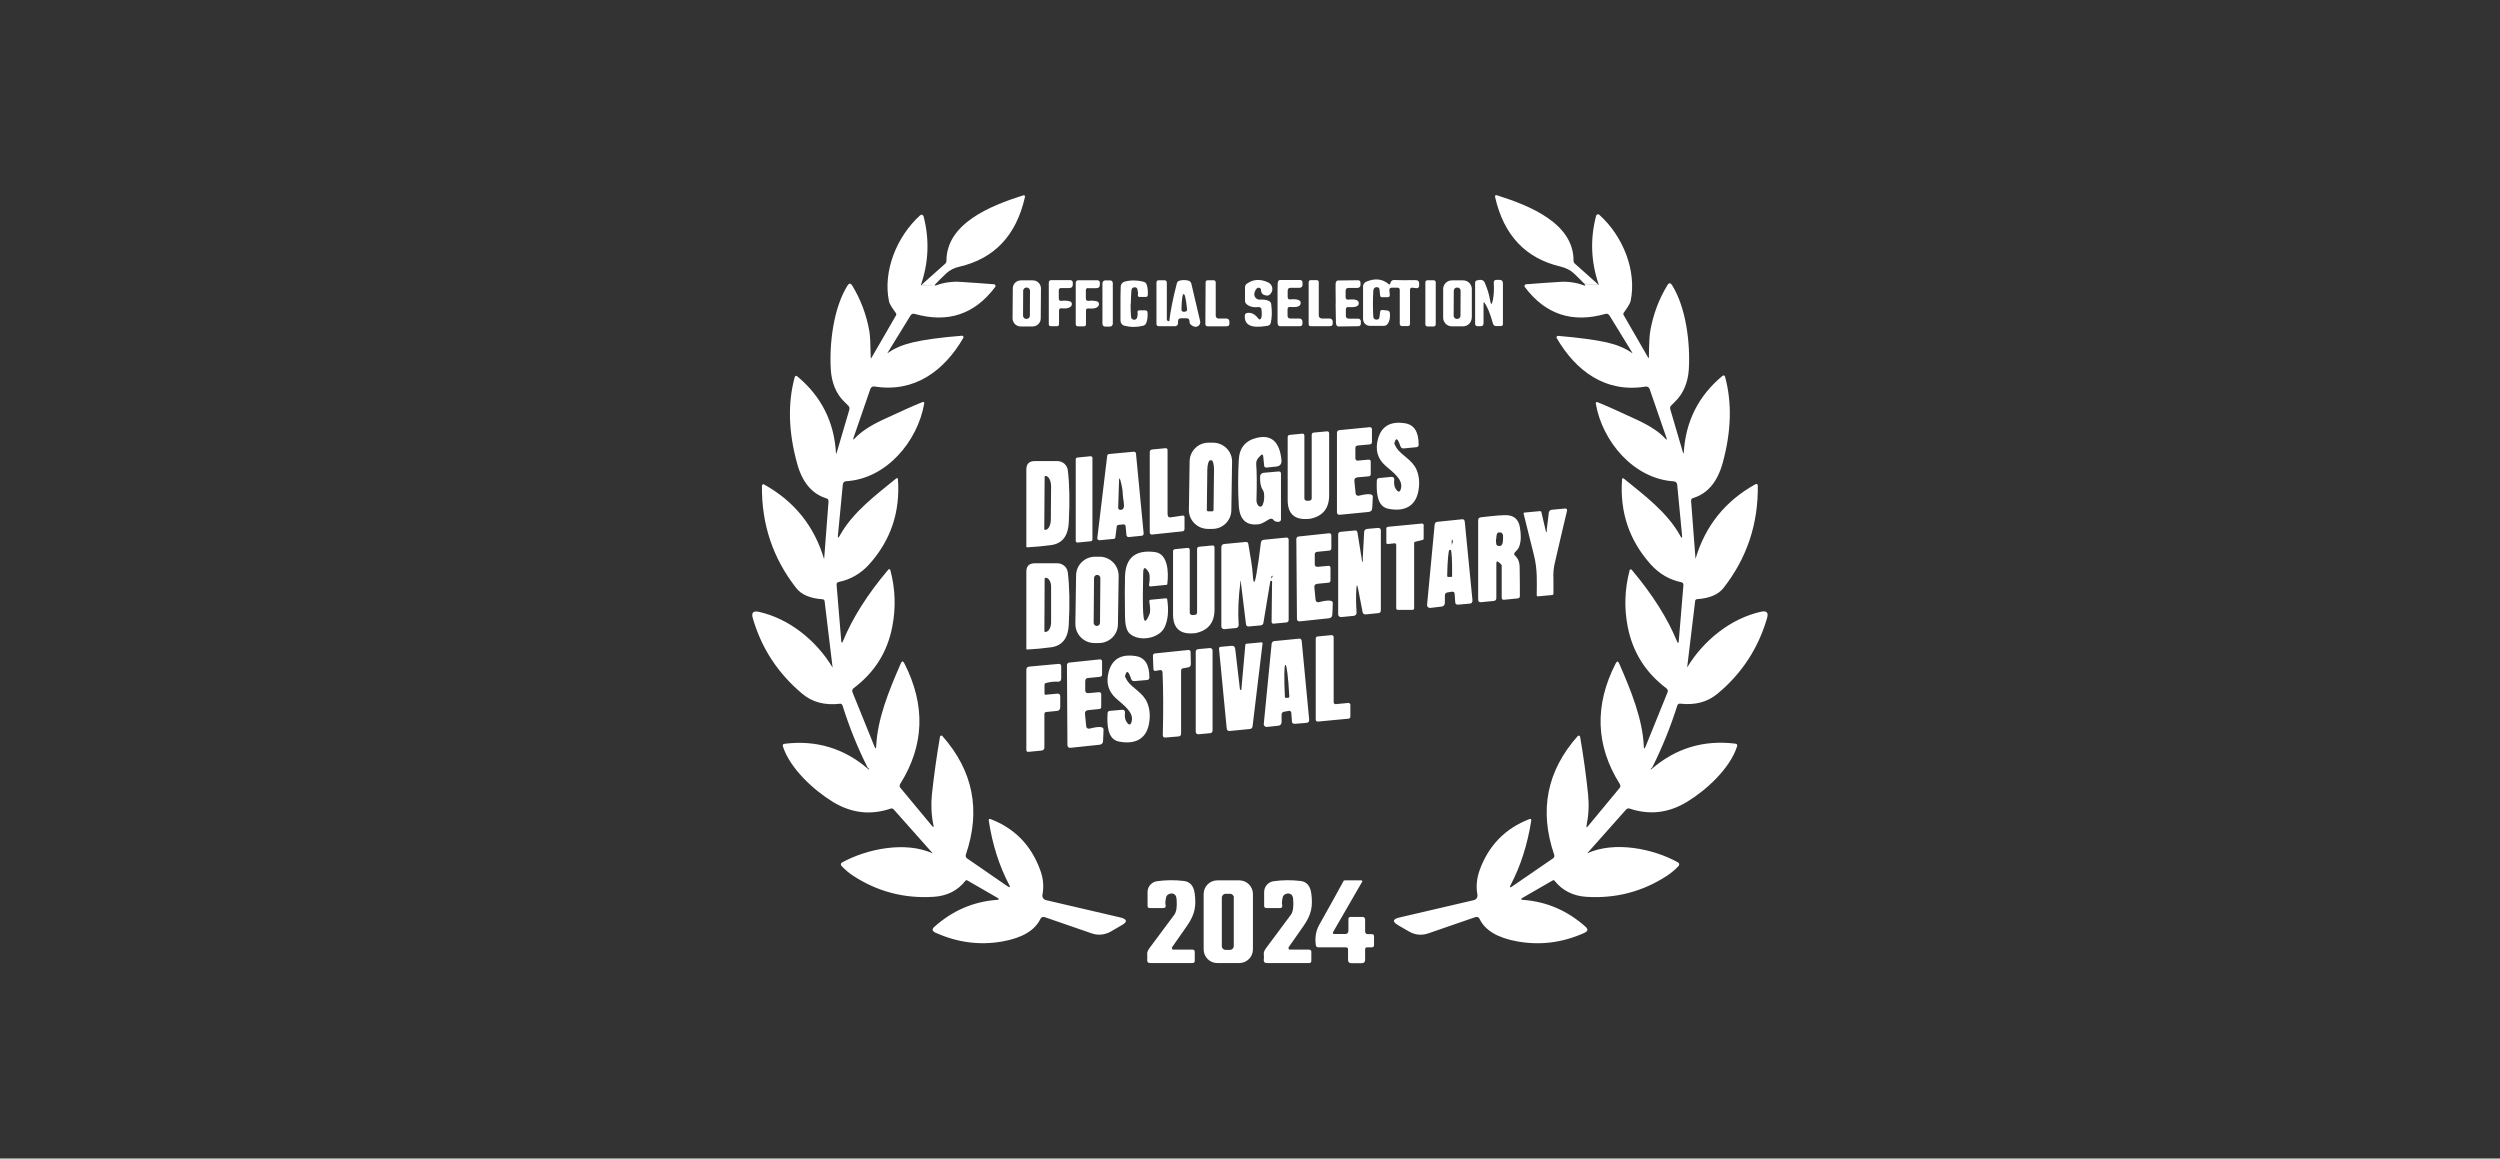 <?xml version="1.0" encoding="UTF-8"?>
<svg xmlns="http://www.w3.org/2000/svg" id="Layer_1" viewBox="0 0 205 95">
  <rect x="0" y="0" width="205" height="95" fill="#333333" stroke="none"/>
  <defs>
    <style>
      .cls-1 {
        fill: #fff;
      }
    </style>
  </defs>
  <path class="cls-1" d="M129.92,23.27c-.24-.25-.53-.54-.88-.87-.27-.25-.63-.43-1.07-.54-2.87-.67-4.66-2.57-5.37-5.69-.03-.15.02-.2.17-.15,2.69.85,6.27,2.3,6.26,5.35,0,.11.04.19.12.26l1.93,1.72M131.1,23.35c-.64-1.86-.72-3.74-.22-5.65.02-.09.11-.14.2-.12.03,0,.05.02.07.04,1.94,1.74,3.08,4.6,2.56,7.07-.04.17-.22.48-.56.95-.04.06-.05.14-.01.2l1.99,3.45c.06.1.08.09.08-.02.01-1.07.05-1.78.11-2.12.23-1.34.7-2.6,1.41-3.77.12-.2.25-.2.38,0,1.14,1.83,1.51,4.75,1.37,6.95-.07.98-.41,1.91-1.11,2.59-.12.12-.24.24-.35.35-.08.08-.09.2-.04.35l1.04,3.54s.01.02.03,0c.01-.01.02-.03.02-.05.15-2.55,1.2-4.64,3.15-6.27.12-.1.2-.07.24.07.57,2.12.51,4.47-.2,7.05-.43,1.56-1.24,2.52-2.43,2.88-.12.03-.17.12-.16.25l.36,4.71s0,.02.01,0c.8-2.69,2.44-4.73,4.92-6.1.06-.03.13-.01.16.05,0,.02.01.04.02.06.04,3.15-.89,5.95-2.81,8.4-.42.54-1.14.85-2.15.92-.11,0-.17.06-.18.17l-.65,5.4s0,0,0,.01c0,0,0,0,.01,0h0c1.3-2.15,3.52-3.99,6.05-4.55.46-.1.62.07.49.52-.72,2.48-2.07,4.55-4.07,6.21-.82.68-1.83.95-3.05.81-.12-.01-.2.04-.24.15-.56,1.77-1.25,3.47-2.06,5.09-.04.02-.07.05-.09.08-.07.11-.06.12.05.03,1.98-1.7,4.26-2.39,6.86-2.07.13.02.18.09.14.22-.58,1.83-2.57,3.63-4.12,4.56-1.5.91-3.07,1.09-4.7.54-.11-.03-.19,0-.27.07l-3.2,3.6s0,.02,0,0c2.24-1.02,5.41-.39,7.45.75.09.05.12.16.07.25,0,.01-.01.02-.02.03-.28.31-.6.57-.94.8-2,1.31-4.21,1.89-6.62,1.74-1.1-.07-1.97-.51-2.61-1.31-.05-.06-.1-.07-.17-.03l-2.46,1.42c-.17.1-.16.16.04.17,1.93.14,3.64.88,5.12,2.2.23.21.2.37-.08.5-1.79.81-3.62,1.04-5.49.71-1.62-.29-2.66-.9-3.11-1.84-.08-.16-.2-.21-.37-.15l-3.85,1.33c-.52.18-1.08.13-1.56-.15l-.88-.51c-.52-.3-.49-.52.1-.65l6.09-1.42c.2-.05.32-.24.29-.44-.13-.67-.06-1.34.18-2.02.74-2.03,2.1-3.42,4.07-4.18.13-.05.18,0,.16.13-.31,1.96-.87,3.71-1.68,5.25-.12.23-.07.27.14.12l3.32-2.28c.11-.08.15-.18.1-.31-1.24-3.63-.6-6.87,1.93-9.72.04-.05.11-.05.16-.01.02.02.03.04.04.07.27,1.57.49,3.14.65,4.7.09.86.05,1.71-.12,2.56-.04.18,0,.2.11.07l2.6-3.14c.08-.1.08-.21,0-.34-1.97-3.15-2.08-6.44-.32-9.88.1-.19.19-.19.28.01,1.01,2.31,1.92,4.58,2.02,6.78,0,.24.06.25.15.03l1.79-4.42c.06-.15.03-.27-.1-.36-1.69-1.28-2.74-2.94-3.15-5-.31-1.55-.26-3.11.15-4.67.01-.05.06-.08.12-.07.02,0,.04.02.05.03,1.69,2.01,2.93,3.96,3.71,5.86.08.2.13.19.15-.03l.38-4.57c.01-.13-.05-.21-.18-.24-.97-.2-1.8-.69-2.49-1.45-1.77-1.97-2.56-4.3-2.36-7,0-.04.04-.08.09-.07.02,0,.03,0,.05.02,1.6,1.31,3.56,2.74,4.64,4.71.11.21.16.19.14-.04l-.4-4.17c-.01-.15-.13-.26-.28-.27-3.31-.21-5.86-3.3-6.39-6.35-.02-.14.03-.18.16-.13.66.26,1.75.75,3.25,1.45,1.04.49,1.81.99,2.28,1.52.13.14.16.12.1-.06l-1.38-4c-.05-.14-.19-.22-.33-.2-3.29.54-5.73-1.29-7.29-3.98-.03-.05-.01-.12.04-.16.02-.01.04-.02.07-.02,1.74.15,3.08.33,4.01.54.82.19,1.5.47,2.03.85.03.02.05.03.07.03,0,0,0,0,0,0l-1.88-3.07c-.09-.14-.21-.2-.35-.15-2.72.77-4.92.04-6.6-2.2-.05-.06-.04-.15.02-.2.02-.02.05-.03.08-.03.63-.05,1.56-.12,2.81-.2.64-.04,1.3.06,1.9.28.17.07.2.03.07-.11l1.17.08ZM76.79,23.39c.6-.22,1.27-.32,1.9-.28,1.25.08,2.18.15,2.81.2.08,0,.14.07.13.15,0,.03-.01.06-.03.08-1.68,2.24-3.88,2.97-6.6,2.2-.15-.04-.26,0-.35.15l-1.88,3.06s.02,0,.05-.01c0,0,.02-.01.02-.02.54-.38,1.21-.66,2.03-.85.94-.22,2.27-.4,4.01-.54.06,0,.12.04.13.11,0,.02,0,.05-.02.07-1.56,2.69-4,4.52-7.29,3.98-.14-.02-.28.06-.33.2l-1.38,4c-.06.18-.03.2.1.06.48-.52,1.24-1.03,2.28-1.52,1.51-.7,2.59-1.19,3.25-1.45.13-.05.19-.01.16.13-.53,3.06-3.08,6.15-6.39,6.35-.15,0-.27.12-.28.27l-.4,4.17c-.02.23.02.25.14.04,1.08-1.97,3.05-3.4,4.64-4.71.04-.03.09-.02.12,0,.01.01.02.03.02.05.2,2.7-.59,5.03-2.36,7-.69.76-1.52,1.24-2.49,1.44-.13.03-.2.11-.18.24l.38,4.57c.02.22.07.23.15.03.78-1.9,2.02-3.85,3.71-5.85.04-.04.1-.05.14-.01.02.01.03.03.03.05.41,1.56.46,3.11.15,4.67-.4,2.06-1.45,3.72-3.15,5-.12.09-.16.21-.1.36l1.79,4.42c.09.22.14.21.15-.03.1-2.2,1.01-4.47,2.02-6.78.09-.2.18-.2.28-.01,1.76,3.44,1.65,6.73-.32,9.88-.08.13-.08.24,0,.34l2.6,3.13c.11.13.15.11.11-.07-.17-.84-.21-1.69-.12-2.55.17-1.56.39-3.13.66-4.7.01-.06.07-.1.13-.09.03,0,.05.02.07.04,2.52,2.85,3.16,6.09,1.92,9.72-.04.13,0,.23.1.31l3.31,2.28c.21.14.25.1.14-.12-.81-1.54-1.37-3.29-1.67-5.25-.02-.13.03-.18.16-.13,1.97.76,3.32,2.15,4.06,4.18.25.67.31,1.35.18,2.02-.04.2.09.39.29.44l6.09,1.42c.58.14.62.36.1.65l-.88.51c-.47.27-1.04.33-1.55.15l-3.85-1.33c-.17-.06-.29,0-.37.15-.46.94-1.49,1.55-3.11,1.84-1.86.33-3.69.09-5.49-.72-.28-.13-.31-.29-.08-.49,1.48-1.32,3.19-2.06,5.12-2.2.19-.01.21-.07.04-.17l-2.46-1.42c-.07-.04-.12-.03-.17.03-.64.81-1.51,1.24-2.61,1.31-2.41.15-4.61-.43-6.61-1.74-.34-.22-.65-.49-.94-.8-.07-.07-.06-.19.01-.25,0,0,.02-.02.03-.02,2.04-1.13,5.21-1.77,7.45-.75.02,0,.02,0,0,0l-3.2-3.6c-.07-.08-.16-.11-.27-.07-1.63.55-3.19.37-4.7-.54-1.55-.94-3.53-2.73-4.12-4.56-.04-.13,0-.2.14-.22,2.59-.32,4.88.37,6.85,2.07.1.09.12.08.05-.03-.02-.03-.05-.06-.09-.08-.82-1.62-1.5-3.31-2.06-5.09-.04-.12-.12-.17-.24-.15-1.22.14-2.24-.13-3.05-.81-2-1.67-3.36-3.74-4.07-6.21-.13-.45.03-.62.49-.52,2.53.56,4.74,2.39,6.04,4.55,0,0,0,0,.01,0s0,0,0-.01h0l-.65-5.4c-.01-.11-.07-.16-.18-.17-1.01-.07-1.73-.38-2.15-.92-1.92-2.45-2.85-5.25-2.81-8.39,0-.07.06-.12.12-.12.02,0,.04,0,.06.02,2.48,1.38,4.11,3.41,4.91,6.1,0,.02.01.02.01,0l.36-4.71c0-.13-.04-.21-.16-.25-1.19-.36-2-1.32-2.42-2.88-.71-2.58-.77-4.92-.2-7.04.04-.15.12-.17.24-.07,1.95,1.63,3,3.72,3.15,6.26,0,.02,0,.04.02.05.01.01.02,0,.02,0l1.04-3.54c.05-.15.03-.27-.04-.35-.11-.12-.23-.24-.35-.35-.7-.67-1.04-1.6-1.11-2.59-.14-2.2.22-5.12,1.37-6.95.13-.2.25-.2.38,0,.71,1.17,1.18,2.43,1.41,3.77.06.34.09,1.05.11,2.11,0,.11.03.12.08.02l1.99-3.44c.04-.07.03-.14-.01-.2-.34-.47-.53-.78-.56-.95-.52-2.47.63-5.33,2.56-7.07.07-.06.17-.05.23.01.02.02.03.04.04.07.5,1.91.42,3.79-.22,5.65M75.56,23.36l1.93-1.72c.08-.07.12-.16.12-.26,0-3.04,3.57-4.5,6.26-5.35.15-.05.2,0,.17.15-.71,3.13-2.5,5.02-5.37,5.69-.44.1-.79.28-1.07.54-.35.33-.64.62-.88.87-.13.14-.1.17.07.11l-1.24-.03ZM85.34,26.11c0,.37-.3.66-.67.66h-.98c-.37,0-.66-.31-.66-.67l.02-2.45c0-.37.3-.66.67-.66h.98c.37,0,.66.31.66.67l-.02,2.45ZM84.46,23.84c0-.14-.12-.26-.26-.26h-.04c-.14,0-.26.12-.26.26h0s-.01,2.05-.01,2.05c0,.14.12.26.26.26h.04c.14,0,.26-.12.26-.26h0s.01-2.05.01-2.05ZM86.99,23.62c-.09,0-.17.08-.17.17v.67c0,.16.08.23.24.21.24-.03.46-.02.67.04.12.03.19.16.16.27,0,0,0,.02,0,.02-.09.24-.38.33-.85.28-.13-.01-.2.05-.2.18v1.11c0,.12-.06.18-.18.18h-.47c-.13,0-.19-.06-.19-.19v-3.38c0-.14.07-.21.21-.21h1.56c.11,0,.2.09.2.2v.15c0,.2-.1.3-.3.3h-.67ZM89.21,23.62c-.09,0-.17.07-.17.17v.67c0,.16.08.23.24.21.24-.03.46-.02.67.04.12.03.19.15.16.27,0,0,0,.02,0,.03-.09.24-.38.33-.86.28-.13-.01-.2.05-.2.18v1.11c0,.12-.06.18-.18.18h-.47c-.13,0-.19-.07-.19-.19v-3.38c.01-.14.08-.21.22-.21h1.56c.11,0,.2.09.2.2v.15c0,.2-.1.3-.3.3h-.67ZM90.63,22.99h.4c.12,0,.22.1.22.22v3.35c-.01.12-.11.22-.23.22h-.4c-.12,0-.22-.1-.22-.22v-3.35c.01-.12.11-.22.23-.22ZM92.71,24.89c0,.34,0,.68.03,1.02,0,.14.05.23.11.26.04.03.09.05.15.05.12,0,.2-.06.24-.17.05-.17.06-.32.04-.42-.02-.12.03-.18.16-.18h.47c.12,0,.18.06.19.18.02.31-.01.59-.1.84-.04.12-.14.21-.26.24-.52.13-1.03.13-1.54,0-.19-.05-.32-.22-.32-.42,0-.49,0-.95,0-1.39,0-.44,0-.91.02-1.4,0-.19.14-.36.33-.41.51-.13,1.02-.12,1.54.01.12.03.22.12.26.24.08.25.11.54.09.84,0,.12-.07.18-.19.17h-.47c-.13,0-.18-.06-.15-.19.02-.11,0-.25-.04-.43-.03-.12-.11-.18-.24-.17-.06,0-.11.02-.15.05-.06.03-.1.12-.11.26-.02.34-.04.68-.04,1.03ZM95.89,26.27c.09-.78.29-1.79.61-3.03.03-.13.11-.2.23-.23.25-.06.48-.06.71,0,.13.03.21.12.25.25l.72,3.07c.05.21-.08.41-.29.46-.08.02-.16.01-.23-.02-.25-.1-.37-.24-.35-.42.01-.13-.08-.24-.2-.25,0,0-.02,0-.02,0h-.48c-.16,0-.24.08-.24.24v.17c0,.13-.11.24-.24.24h-1.35c-.1,0-.18-.08-.18-.18v-3.39c0-.13.06-.2.19-.2h.46c.13,0,.2.07.2.2v3.04s.02.06.05.08c.07.03.12.05.14.04.01,0,.02-.03.03-.07ZM97.12,25.56c.16,0,.24-.07.22-.2-.09-.84-.18-1.26-.28-1.25-.1,0-.16.43-.18,1.28,0,.13.08.18.24.18ZM99.69,25.89c0,.13.1.23.23.23h.65c.13,0,.23.1.24.23v.11c.03.2-.06.3-.26.3h-1.52c-.13-.01-.19-.07-.19-.2l.02-3.39c0-.13.06-.19.19-.19h.45c.13,0,.19.07.19.19v2.72ZM103.25,23.59c-.16-.02-.29.12-.38.4-.07.24.06.49.29.56.06.02.11.02.17.02.28-.02.52.01.72.11.11.05.18.15.19.27.08.61.06,1.12-.04,1.54-.03.11-.12.2-.24.22-.75.12-1.93.27-1.89-.81,0-.14.08-.22.21-.24.33-.05.63.1.89.45.09.12.17.11.24-.01.06-.11.07-.35.03-.73-.01-.12-.12-.2-.23-.19,0,0,0,0,0,0-.4.05-.72-.02-.97-.22-.1-.08-.15-.18-.15-.3v-1.09c0-.14.06-.25.17-.32.51-.36,1.09-.39,1.73-.09.3.14.43.5.28.8-.05.1-.12.18-.21.24-.08.05-.21.05-.39-.01-.11-.04-.18-.1-.22-.19-.03-.07-.05-.14-.05-.22,0-.11-.06-.17-.17-.18ZM106.65,24.86c0,.26-.28.36-.85.31-.15-.01-.22.05-.22.2v.51c0,.16.08.24.24.24h.74c.13,0,.24.11.24.24h0v.17c0,.15-.07.22-.22.22h-1.62c-.11,0-.18-.09-.2-.27,0-.06,0-.6,0-1.63,0-1.02,0-1.57.01-1.63.02-.18.09-.26.2-.26h1.62c.15,0,.22.08.22.23v.17c0,.13-.11.24-.24.24h-.74c-.16,0-.24.08-.24.24v.51c0,.15.07.22.22.2.57-.05.86.05.85.31ZM108.39,26.12h.65c.13,0,.23.1.24.22v.11c.03.2-.06.3-.26.3h-1.52c-.13,0-.19-.06-.19-.19v-3.4c0-.13.06-.19.19-.19h.45c.13,0,.19.06.19.19v2.72c0,.13.1.23.23.23h0ZM109.53,24.88c-.01-1.02-.02-1.56-.01-1.62.02-.18.09-.26.2-.26l1.62-.02c.15,0,.22.07.22.22v.17c0,.13-.1.24-.24.24h-.74c-.16,0-.24.09-.24.25v.51c0,.15.08.21.23.2.57-.06.85.04.85.29.01.26-.27.36-.84.32-.15-.01-.22.06-.22.21v.5c0,.16.09.24.25.24h.74c.13-.01.24.09.24.22h0s0,.17,0,.17c0,.15-.07.23-.22.23l-1.62.02c-.11,0-.18-.09-.2-.26,0-.06-.02-.6-.03-1.63ZM113.99,23.26c.06-.21.17-.31.33-.3.35.02.93.02,1.77.01.19,0,.28.09.28.28v.16c0,.16-.08.24-.25.22l-.29-.04c-.14-.01-.21.05-.21.18v2.78c0,.13-.06.19-.19.19h-.47c-.1,0-.18-.08-.18-.18v-2.78c0-.13-.06-.19-.19-.19h-.45c-.16,0-.23.08-.21.23l.03.36c.01.13-.05.19-.17.19h-.47c-.09,0-.14-.05-.15-.14l-.05-.48c-.01-.14-.09-.21-.24-.2-.09,0-.16.04-.21.11-.04.05-.06.12-.06.21-.04.7-.04,1.4,0,2.1,0,.12.08.2.21.24.04,0,.1,0,.17-.02.06-.02.11-.08.12-.15l.06-.46c.01-.12.08-.17.2-.16l.39.04c.13.02.2.09.21.22.04.39-.03.69-.2.9-.08.1-.18.14-.3.14h-1.14c-.31,0-.56-.25-.56-.56v-2.67c0-.17.1-.32.26-.39.71-.3,1.32-.24,1.83.19.08.06.13.05.15-.05ZM117.05,22.98h.51c.09,0,.17.07.17.17v3.45c0,.09-.07.17-.17.17h-.51c-.09,0-.17-.07-.17-.17v-3.45c0-.09.07-.17.17-.17ZM120.68,26.05c0,.39-.32.71-.71.71h-.92c-.39,0-.71-.32-.71-.71v-2.35c0-.39.32-.71.72-.71h.92c.39,0,.71.32.71.71h0s0,2.35,0,2.35ZM119.77,23.84c0-.14-.12-.26-.26-.26h-.04c-.14,0-.26.12-.26.26h0s-.01,2.05-.01,2.05c0,.14.12.26.26.26h.04c.14,0,.26-.12.26-.26h0s.01-2.05.01-2.05ZM121.65,24.86v1.64c0,.17-.08.25-.25.25h-.23c-.14,0-.21-.07-.21-.21v-3.35c0-.11.05-.17.15-.2.34-.09.55-.03.64.19.23.54.37,1.01.43,1.4.07.45.15.45.24,0,.08-.4.1-.87.07-1.4,0-.15.06-.23.22-.23h.25c.19,0,.28.09.28.28v3.33c0,.12-.06.18-.18.18h-.36c-.15,0-.24-.07-.28-.22-.23-.82-.46-1.38-.7-1.7-.04-.06-.07-.05-.07.02ZM114.34,36.39s.06.15.19.36c.4.6,1.31.97,1.64,1.8.2.49.25,1.03.15,1.64-.22,1.38-1.22,1.78-2.47,1.53-1-.19-.98-1.5-.95-2.31,0-.13.07-.2.2-.21l1.01-.1c.11-.01.21.07.22.18,0,.01,0,.03,0,.04-.04.33,0,.59.13.78.21.31.36.28.43-.1.14-.72-.7-1.3-1.28-1.81-.66-.58-.86-1.32-.61-2.22.29-1.03,1.03-1.45,2.22-1.26.74.12,1.11.7,1.11,1.75,0,.13-.06.2-.19.21l-1.03.1c-.13.01-.22-.04-.27-.17l-.07-.19c-.19-.51-.33-.52-.44-.02ZM111.34,37.77l.87-.08c.13-.01.19.05.19.18v1c0,.12-.06.18-.17.19l-.9.08c-.2.02-.29.13-.27.32l.1,1c.01.12.11.2.23.19,0,0,.02,0,.03,0,.77-.19,1.16-.17,1.15.08-.02.45-.03.76-.05.95-.01.18-.11.28-.29.3l-2.36.23c-.16.01-.24-.06-.24-.22v-6.49c0-.14.07-.22.21-.23l2.46-.24c.13-.01.2.05.2.18v1.03c0,.12-.06.19-.18.2l-.98.09c-.13.01-.2.08-.2.22v.83c0,.11.09.2.2.2,0,0,.01,0,.02,0ZM107.19,41.07l.19-.02c.12-.01.18-.08.18-.21v-5.17c0-.12.06-.19.18-.2l1.06-.1c.13-.01.19.05.19.18v5.09c-.01,1.08-.55,1.72-1.63,1.91,0,0-.04,0-.1,0-1.11.09-1.67-.42-1.67-1.54v-5.14c-.01-.13.05-.19.17-.21l1.01-.1c.13-.01.19.05.19.18v5.13c0,.1.08.19.19.19,0,0,.01,0,.02,0ZM104.13,42.55c-.24.11-.58.4-.93.44-1.01.13-1.56-.39-1.62-1.55-.07-1.18-.07-2.43,0-3.74.05-.98.55-1.58,1.49-1.8,1.19-.28,1.86.33,2.01,1.82.03.33-.12.51-.44.54l-.79.08c-.11,0-.18-.04-.19-.16l-.07-.72c-.02-.22-.1-.25-.25-.08l-.14.15c-.15.16-.21.35-.19.57.05.59.06,1.56.02,2.91,0,.18.05.34.16.46.07.09.2.1.28.03.02-.02.04-.05.06-.08.13-.29.16-.61.12-.95-.01-.12-.06-.23-.12-.33-.16-.24-.22-.6-.2-1.08,0-.15.13-.28.28-.29l1.22-.11c.14-.01.21.05.21.18v3.73c0,.14-.07.21-.2.22-.19.01-.34-.04-.43-.17-.07-.09-.16-.11-.26-.06ZM100.97,41.84c-.01.86-.72,1.55-1.58,1.53h-.37c-.86-.02-1.55-.72-1.53-1.58h0s.06-3.96.06-3.96c.01-.86.72-1.55,1.58-1.53h.37c.86.02,1.55.72,1.53,1.58h0s-.06,3.96-.06,3.96ZM99.05,41.93h.37s.09-.03.09-.08h0l.04-3.34c0-.42-.09-.76-.21-.77h-.1c-.12,0-.23.33-.24.76,0,0,0,0,0,0l-.04,3.34s.04.09.09.09ZM95.75,42.19c0,.18.09.26.26.23l.95-.14c.11-.01.17.03.17.13v.97c0,.11-.06.17-.17.19l-2.47.26c-.14.02-.21-.05-.21-.19v-6.56c0-.13.06-.2.19-.22l1.11-.11c.08,0,.16.05.16.14,0,0,0,0,0,.01v5.29ZM91.31,44.19l-1.15.11c-.09,0-.18-.06-.18-.15,0-.01,0-.03,0-.04l.81-6.73c0-.08.07-.14.15-.15l2.03-.19c.09,0,.18.06.18.15,0,0,0,0,0,0l.63,6.56c0,.09-.06.18-.15.18,0,0,0,0,0,0l-1.07.11c-.09.01-.18-.06-.19-.15,0,0,0,0,0,0l-.07-.74c0-.09-.09-.16-.18-.15,0,0,0,0,0,0l-.4.04c-.08,0-.14.07-.15.15l-.11.86c0,.08-.07.14-.15.15ZM92.07,40.57c0-.33-.07-.7-.18-1.13-.08-.28-.12-.28-.13,0l-.07,2.19c0,.07.02.12.08.15.03.02.07.03.12.03.11,0,.19-.05.24-.15.11-.24-.05-.74-.06-1.09ZM88.33,37.52l1.1-.11c.07,0,.14.05.15.12,0,0,0,.01,0,.02v6.69c0,.07-.05.13-.12.14l-1.1.11c-.07,0-.14-.05-.15-.12,0,0,0-.01,0-.02v-6.69c0-.07.05-.13.12-.14ZM84.16,44.81v-6.31c0-.46.23-.69.69-.69h1.86c.43,0,.8.32.85.75.14,1.13.17,2.56.08,4.28-.05.97-.42,1.72-1.46,1.86-.68.09-1.33.15-1.95.18-.04,0-.08-.03-.08-.08h0ZM85.66,39.08l-.03,4.31s.02.06.06.06c0,0,0,0,0,0h.02c.25,0,.46-.38.46-.85l.02-2.71c0-.47-.2-.86-.45-.86,0,0,0,0,0,0h-.02s-.06.03-.06.06h0ZM126.83,43.47l.17-1.42c.02-.15.11-.24.26-.25l1.05-.1c.16-.01.22.06.18.21-.15.62-.49,2.05-1,4.27-.09.39-.13.8-.11,1.24.01.36,0,.78,0,1.27,0,.06-.03.09-.09.1l-1.17.11c-.07,0-.11-.02-.11-.1.01-1.14.07-2.09-.23-3.29-.47-1.88-.75-3.01-.84-3.37-.02-.07,0-.1.07-.11l1.28-.12s.09.02.1.07l.35,1.5c.05.21.09.21.11,0ZM122.7,46.2v2.84c0,.14-.07.22-.22.24l-1.03.1c-.16.02-.24-.06-.24-.22v-6.5c0-.14.07-.22.21-.24,1.19-.14,1.92-.2,2.2-.17.57.05.91.38,1.01.98.11.61.1,1.13-.04,1.55-.03.1-.08.19-.15.27l-.22.25c-.08.09-.08.18.01.26.25.23.37.52.38.88.02.89.02,1.71.02,2.45,0,.09-.07.17-.17.18l-1.13.11c-.13.01-.19-.05-.19-.18v-2.61c0-.05-.02-.09-.06-.13l-.17-.15c-.14-.12-.21-.09-.21.1ZM122.67,44.2c0,.13,0,.26.02.39.01.1.07.16.17.17.05,0,.08,0,.1.01.1.02.18-.05.25-.21.01-.04.03-.15.04-.33,0-.18,0-.29,0-.33-.05-.17-.12-.25-.22-.24-.02,0-.05,0-.1,0-.1,0-.16.05-.19.15-.03.13-.05.26-.05.39ZM119.04,48.52l-.35.06c-.14.02-.21.11-.21.27v.56c0,.2-.09.31-.28.33l-.92.11c-.13.01-.24-.08-.26-.2,0-.02,0-.03,0-.05l.62-6.56c.01-.15.09-.24.22-.25l2.04-.21c.13-.01.19.06.21.2l.63,6.42c.02.19-.06.29-.24.3l-.93.08c-.15.01-.23-.05-.24-.18l-.05-.68c0-.16-.09-.22-.24-.2ZM119.11,44.51c.02-.06.03-.1.02-.14-.05-.19-.08-.18-.09.03,0,.11,0,.22.01.33t0,0c0-.08.03-.15.06-.22ZM118.74,47.31h.26s.07-.02.07-.06v-.06c.02-1.16-.03-2.1-.12-2.1,0,0,0,0,0,0h-.09c-.09,0-.17.94-.19,2.09,0,0,0,0,0,0v.06s.03.07.07.07h0ZM113.68,44.51v-1.18c0-.06.05-.12.11-.13l2.81-.27c.07,0,.13.04.14.11,0,0,0,0,0,0v1.12c0,.06-.04.11-.1.12l-.58.14c-.06.01-.1.06-.1.12v5.34c0,.07-.06.13-.13.13h-1.21c-.07,0-.13-.06-.13-.13h0v-5.2c0-.07-.06-.13-.12-.13,0,0,0,0-.01,0l-.55.06c-.07,0-.13-.04-.14-.11,0,0,0,0,0-.01ZM111.74,45.88l.12-2.24c0-.16.09-.25.26-.27l.86-.08c.16-.01.25.06.25.22v6.53c0,.15-.07.23-.22.24l-1.01.1c-.15.01-.24-.05-.27-.2l-.36-1.87c-.08-.4-.13-.4-.15,0-.04.57-.03,1.21.02,1.92.01.14-.09.25-.23.27l-1.03.1c-.13.01-.24-.08-.25-.21,0,0,0-.01,0-.02v-6.54c0-.13.07-.21.2-.22l1.17-.11c.12-.01.19.04.21.16l.36,2.23c.04.28.07.28.09,0ZM107.81,45.46v.83c0,.11.1.19.21.19,0,0,.01,0,.02,0l.87-.08c.13-.01.19.04.19.18v1.01c0,.12-.05.18-.16.19l-.9.09c-.2.02-.29.13-.26.33l.1,1c.01.12.12.2.23.18,0,0,.02,0,.03,0,.78-.2,1.16-.17,1.15.07-.01.45-.03.76-.04.95-.01.18-.11.28-.29.3l-2.37.25c-.16.01-.24-.06-.24-.22l-.05-6.51c0-.14.07-.22.21-.23l2.46-.26c.13-.01.2.05.2.18v1.04c0,.12-.05.19-.18.2l-.98.1c-.13.01-.2.09-.2.22ZM101.71,47.76c-.16,1.22-.21,2.38-.14,3.48.01.13-.09.25-.22.26l-.95.09c-.13.01-.24-.08-.25-.2,0,0,0-.02,0-.02v-6.52c0-.12.09-.22.21-.24l1.79-.17c.12-.01.18.04.21.15.21,1.17.33,1.98.36,2.45.05.9.16.9.31.01.12-.67.24-1.51.36-2.54.02-.15.1-.23.25-.25l1.82-.18c.14-.01.21.05.21.19v6.56c0,.13-.06.19-.19.21l-1.04.1c-.11,0-.17-.04-.17-.15l.04-3.31s0-.05-.04-.05h-.09s0,0-.01,0l-.57,3.44c-.02.13-.1.2-.23.21l-.96.09c-.14.01-.22-.05-.24-.19l-.42-3.44c-.02-.13-.04-.13-.06,0ZM104.29,47.22c-.04.06-.05.12-.04.17,0,.05.03.05.05,0,.07-.14.07-.2-.01-.18ZM97.79,50.44l.19-.02c.12-.01.18-.08.18-.21v-5.18c0-.12.06-.19.18-.2l1.06-.1c.13-.01.19.05.19.18v5.1c-.01,1.08-.55,1.72-1.63,1.92,0,0-.04,0-.1,0-1.11.09-1.67-.43-1.67-1.55v-5.14c-.01-.13.05-.19.17-.21l1.01-.1c.13-.01.19.05.19.18v5.13c0,.1.08.19.19.19,0,0,.01,0,.02,0ZM93.75,50.29c.03.79.2.82.5.09.09-.2.08-.56-.01-1.07-.01-.06.03-.12.1-.13,0,0,0,0,0,0l1.26-.12c.06,0,.1.02.11.08.14.93.07,1.69-.21,2.29-.46.97-2.15,1.22-2.89.5-.23-.23-.35-.68-.36-1.36-.02-1.61-.02-2.71,0-3.31.05-1.53.87-2.2,2.46-1.99,1.07.14,1.13,1.67,1.01,2.61,0,.05-.03.08-.08.08l-1.32.13s-.09-.03-.1-.08c0,0,0-.02,0-.02.09-.56.07-.93-.06-1.12-.27-.41-.41-.38-.42.11-.03,1.44-.04,2.54,0,3.31ZM91.67,51.2c-.01.86-.72,1.54-1.58,1.53h-.38c-.86-.02-1.54-.73-1.53-1.59l.06-3.96c.01-.86.72-1.54,1.58-1.53h.38c.86.02,1.54.73,1.53,1.59l-.06,3.96ZM90.23,47.4c0-.14-.11-.25-.25-.26h-.01c-.14,0-.25.11-.26.25h0s-.03,3.68-.03,3.68c0,.14.11.25.25.26h.01c.14,0,.25-.11.26-.25h0s.03-3.68.03-3.68ZM84.16,53.19v-6.31c0-.46.23-.69.69-.69h1.86c.43,0,.8.32.85.75.14,1.13.17,2.56.08,4.28-.05.97-.42,1.72-1.46,1.86-.68.09-1.33.15-1.95.18-.04,0-.08-.03-.08-.08ZM85.66,47.44l-.02,4.32s.02.06.06.06h.02c.26,0,.46-.34.47-.77,0,0,0,0,0,0v-2.9c.02-.42-.19-.77-.44-.77h-.02s-.06.02-.06.06h0ZM110.73,57.8v.97c0,.08-.06.15-.14.16l-2.53.24c-.09,0-.16-.06-.17-.14,0,0,0-.01,0-.02v-6.66c0-.08.06-.15.14-.16l1.16-.11c.09,0,.16.06.17.14,0,0,0,.01,0,.02v5.34c0,.09.07.16.16.16,0,0,0,0,.01,0l1.03-.1c.09,0,.16.06.17.14,0,0,0,0,0,.01ZM105.64,58.3l-.34.06c-.14.02-.21.11-.21.26v.56c0,.2-.09.31-.28.33l-.92.1c-.13.01-.24-.08-.26-.2,0-.02,0-.03,0-.05l.64-6.54c.01-.15.09-.23.22-.25l2.04-.2c.13-.01.19.06.21.2l.61,6.41c.02.19-.06.29-.25.3l-.92.07c-.15.01-.23-.05-.24-.18l-.05-.68c0-.16-.09-.22-.24-.2ZM105.43,57.22h.23s.06-.04.06-.07c0,0,0,0,0,0v-.08c-.07-1.41-.21-2.55-.3-2.54,0,0,0,0,0,0h-.03c-.09.03-.1,1.17-.03,2.56v.08s.04.06.07.06c0,0,0,0,0,0ZM101.79,56.55l.33-3.69s.03-.07.07-.07l1.26-.12s.08.03.08.07c0,0,0,.01,0,.02l-.82,6.8c-.02.13-.09.21-.23.22l-1.64.16c-.15.01-.23-.05-.25-.21l-.63-6.52c0-.11.03-.16.13-.17l.87-.08c.2-.02.31.07.33.27l.38,3.25c0,.06.03.09.06.1.01,0,.02,0,.04,0,0,0,.02,0,.02-.01ZM99.24,60.12l-.97.09c-.11.01-.21-.07-.22-.19,0,0,0-.01,0-.02v-6.56c0-.11.08-.2.19-.21l.97-.09c.11-.01.21.07.22.19,0,0,0,.01,0,.02v6.56c0,.11-.08.2-.19.21ZM95.33,55.17c0-.17-.08-.24-.21-.22l-.35.06c-.12.02-.18-.03-.19-.15l-.04-1.07c0-.12.05-.19.18-.21l2.71-.28c.13-.01.2.05.2.19l.02.95c0,.17-.07.26-.24.29l-.4.07c-.11.02-.16.09-.16.2v5.16c0,.14-.08.22-.22.23l-1.1.09c-.1,0-.18-.07-.18-.17,0,0,0-.01,0-.02.05-2.06.04-3.77-.02-5.13ZM92.25,55.47s.06.15.19.36c.4.6,1.31.97,1.64,1.81.2.49.25,1.03.15,1.64-.22,1.38-1.22,1.77-2.47,1.53-1-.19-.98-1.5-.94-2.31,0-.13.07-.2.2-.21l1.01-.09c.11-.01.21.07.22.18,0,.01,0,.03,0,.04-.04.33,0,.59.13.78.21.31.35.28.43-.1.14-.72-.7-1.3-1.28-1.82-.66-.58-.86-1.32-.61-2.22.29-1.03,1.03-1.45,2.22-1.26.74.12,1.11.7,1.11,1.75,0,.13-.06.2-.19.21l-1.04.09c-.13.01-.22-.04-.26-.17l-.07-.19c-.19-.51-.33-.52-.44-.02ZM88.99,55.81v.83c0,.11.1.2.21.2,0,0,.01,0,.02,0l.88-.08c.13-.01.2.05.2.18v1.01c0,.12-.05.18-.16.19l-.9.09c-.2.02-.29.13-.27.33l.1,1c.01.12.11.2.23.19,0,0,.02,0,.03,0,.78-.2,1.17-.18,1.16.07-.01.45-.03.77-.04.95-.01.18-.11.28-.29.3l-2.38.25c-.16.01-.24-.06-.25-.22l-.04-6.54c0-.14.07-.22.21-.23l2.47-.26c.13-.01.2.05.2.18v1.04c0,.13-.05.19-.18.21l-.99.1c-.13.01-.2.09-.2.22ZM85.72,56.97l.96-.09c.18-.02.26.06.26.24v.85c0,.2-.1.32-.3.33l-.82.08c-.12,0-.18.07-.18.19v2.71c0,.16-.08.25-.25.27l-1.05.1c-.12.01-.18-.04-.18-.16v-6.56c0-.16.08-.25.25-.27l2.38-.22c.15-.02.23.05.23.21v.97c0,.2-.1.29-.3.28-.31-.02-.63.02-.96.11-.07.02-.11.07-.11.15v.74s.02.07.07.07ZM96.22,77.87h1.56c.13,0,.19.06.19.19v.72c0,.13-.06.19-.19.19h-3.5c-.12,0-.21-.09-.21-.21,0,0,0-.01,0-.02.01-.19.01-.37,0-.53-.01-.12.05-.28.2-.48.9-1.21,1.58-2.12,2.03-2.73.17-.24.23-.66.18-1.27-.02-.19-.07-.32-.17-.39-.14-.1-.3-.1-.47-.02-.11.05-.2.15-.22.27-.06.28-.08.49-.04.63.03.16-.03.24-.19.24h-1.11c-.12,0-.18-.06-.18-.18v-1.13c0-.45.33-.83.78-.89.71-.1,1.44-.11,2.2-.02.51.06.81.41.89,1.05.13,1.03.01,1.69-.62,2.61-.19.27-.6.86-1.23,1.76-.04.06-.03.15.03.19.02.02.05.03.08.03ZM102.74,77.85c0,.62-.5,1.12-1.12,1.12h-1.8c-.62,0-1.12-.5-1.12-1.12h0v-4.54c0-.62.5-1.12,1.12-1.12h1.8c.62,0,1.12.5,1.12,1.12v4.54ZM101.18,73.61c0-.18-.14-.32-.32-.32h-.35c-.18,0-.32.14-.32.32h0v3.96c-.01.18.13.32.31.32h.35c.18,0,.32-.14.32-.32h0v-3.96ZM105.78,77.87h1.56c.13,0,.19.07.19.19v.72c0,.13-.06.19-.19.19h-3.5c-.12,0-.21-.09-.21-.21,0,0,0-.02,0-.02.02-.19.02-.37,0-.53-.01-.12.05-.28.2-.48.9-1.21,1.58-2.12,2.03-2.73.17-.24.23-.66.18-1.27-.02-.19-.07-.32-.17-.39-.14-.1-.3-.1-.47-.02-.11.05-.2.15-.22.27-.06.28-.08.49-.04.63.03.16-.03.24-.19.24h-1.11c-.12,0-.18-.06-.18-.18v-1.13c0-.45.33-.83.78-.89.71-.1,1.44-.11,2.2-.02.51.06.81.41.89,1.05.13,1.03.01,1.69-.62,2.61-.19.27-.6.86-1.23,1.76-.04.06-.03.15.03.19.02.02.05.03.08.03ZM110.57,76.35v-.98c0-.12.06-.18.18-.18h1c.11,0,.19.09.19.19h0v.99c0,.15.08.23.23.23h.32c.12,0,.18.06.18.18v.72c0,.12-.06.18-.18.18h-.37c-.12,0-.18.06-.18.18v.84c0,.18-.09.28-.28.28h-.85c-.18,0-.27-.09-.27-.27v-.84c0-.13-.06-.19-.19-.19h-2.24c-.13,0-.2-.06-.21-.18-.09-.61,0-1.15.26-1.63.94-1.68,1.61-2.88,2-3.61.02-.05.06-.07.12-.07h1.36s.07.03.07.06c0,.01,0,.02,0,.03l-2.38,4.12c-.07.13-.04.19.11.19h.88c.14,0,.25-.11.25-.24h0Z"></path>
</svg>
